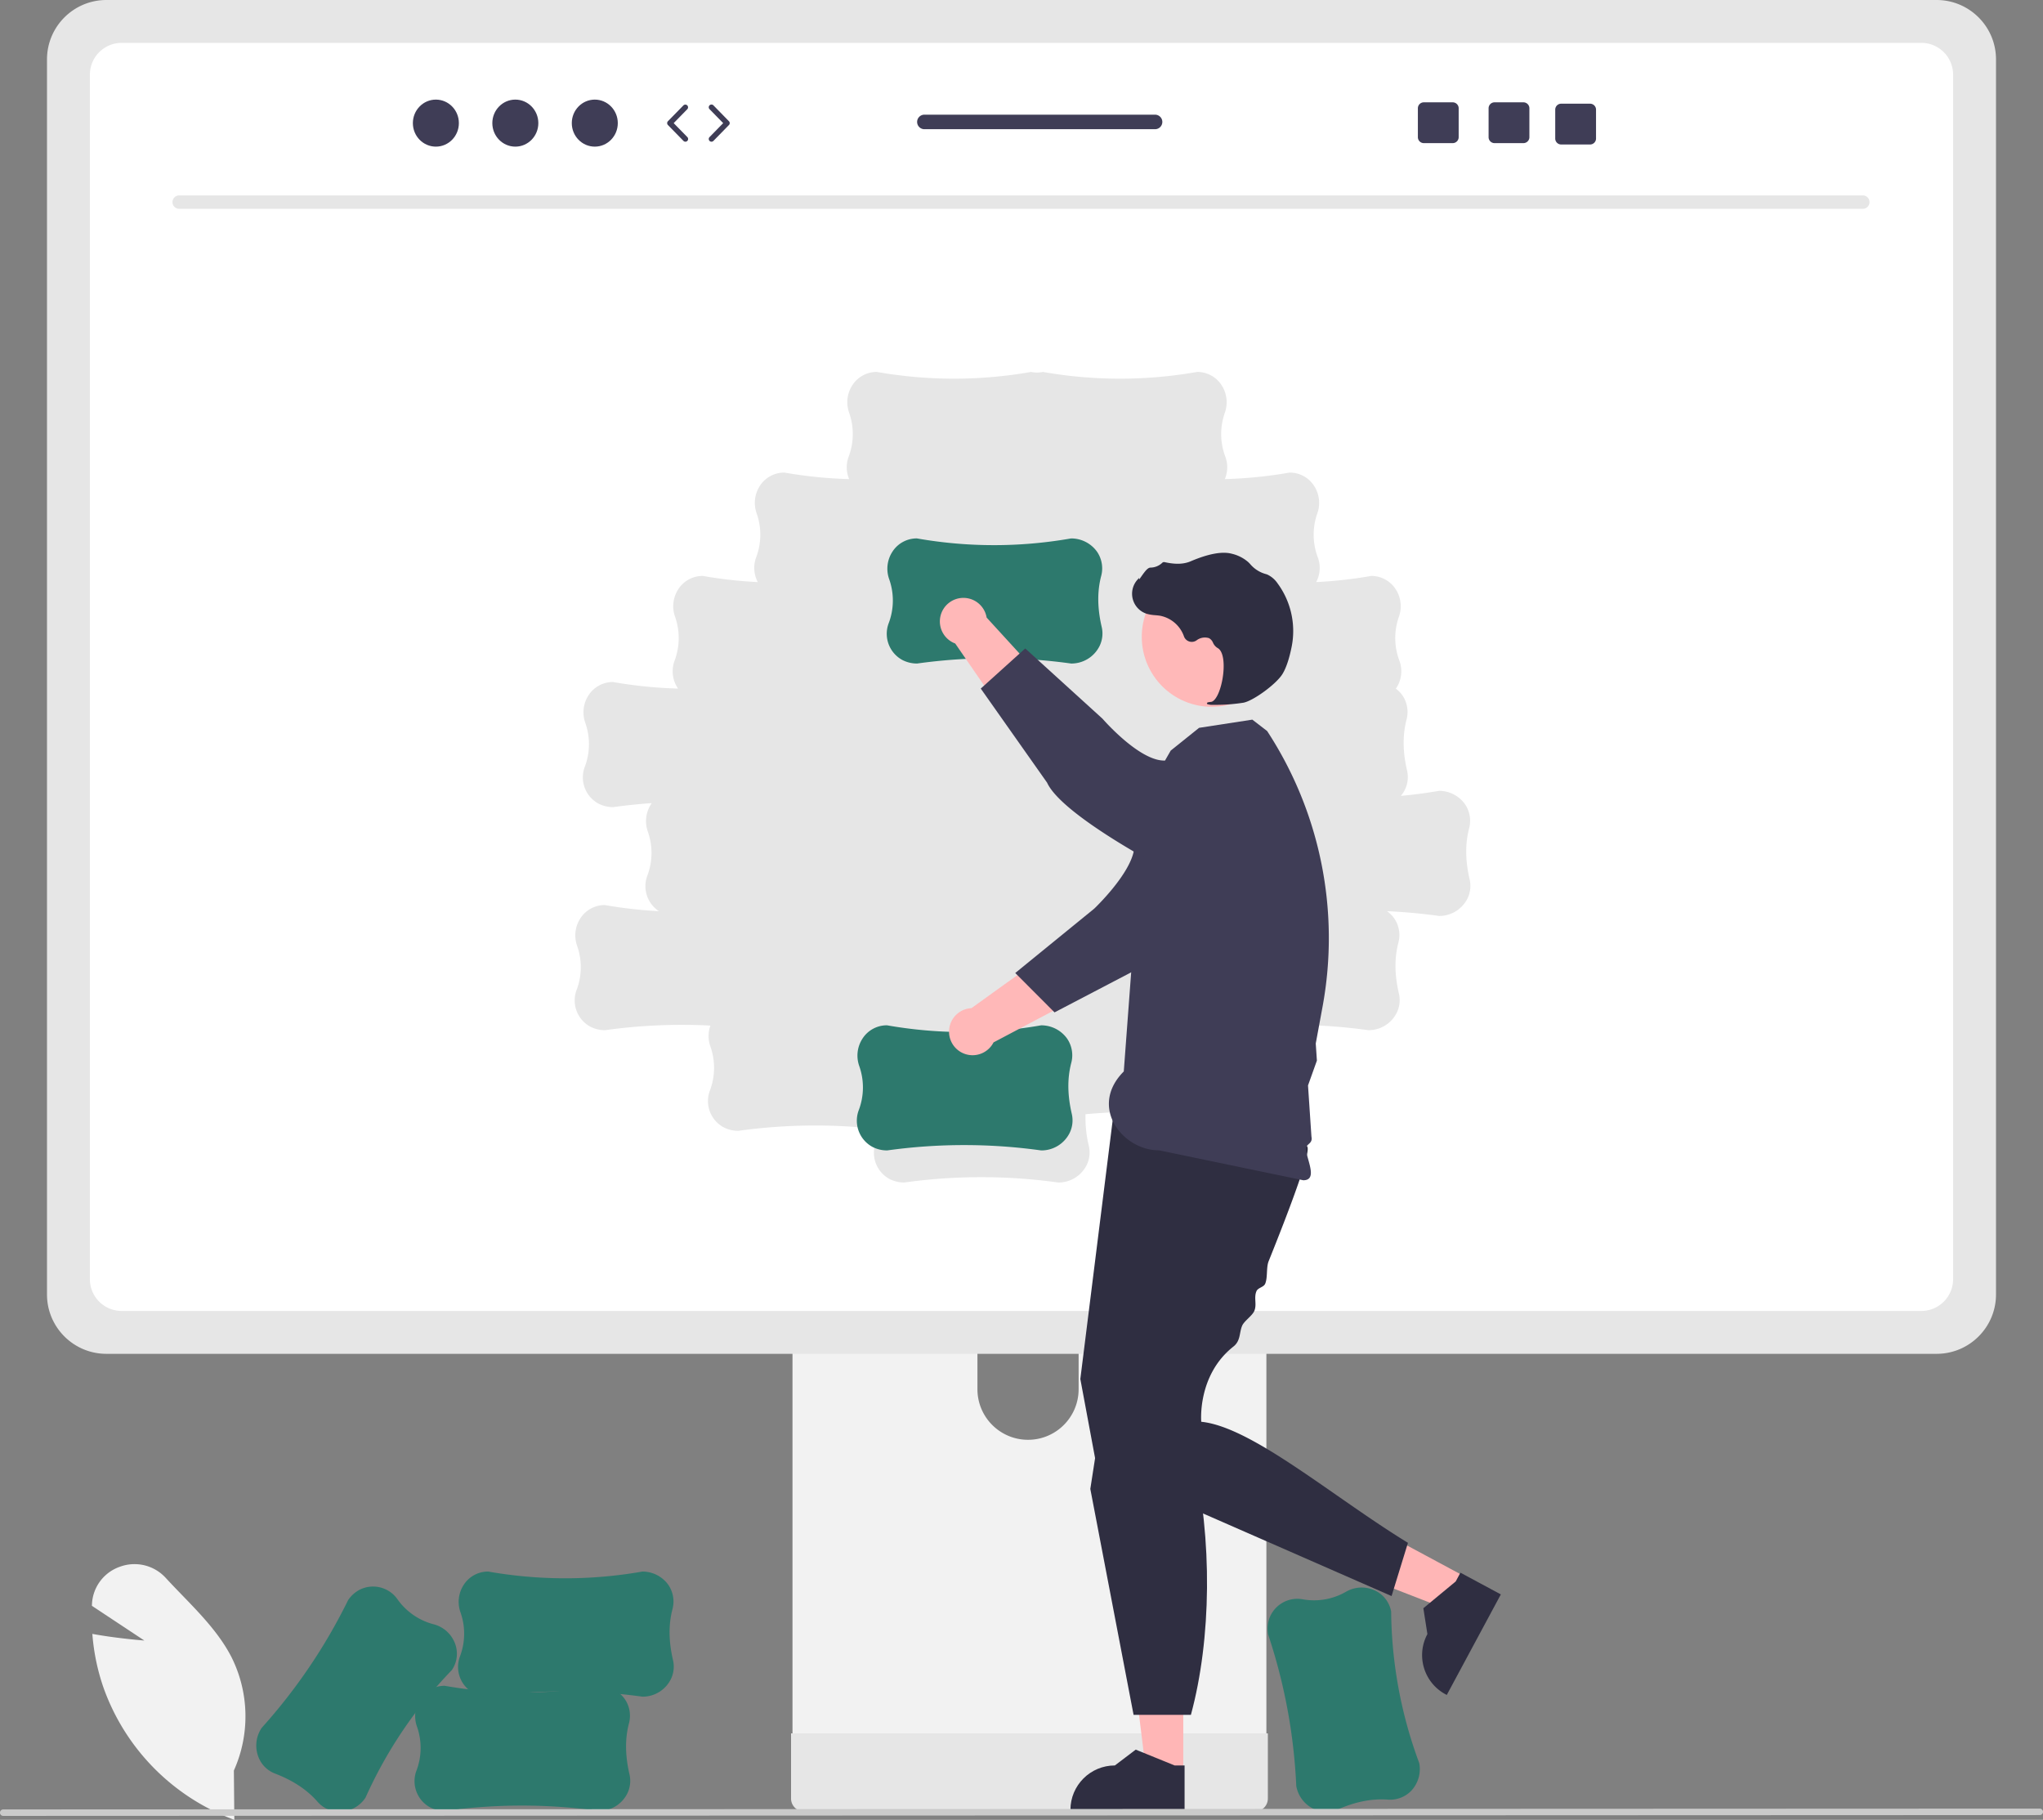 <svg xmlns="http://www.w3.org/2000/svg" width="751.119" height="669.03"><rect width="100%" height="100%" fill="#808080" stroke="none"/><path fill="#f2f2f2" d="m86.152 669.03-.654-.243a80.529 80.529 0 0 1-47.435-48.313 78.132 78.132 0 0 1-4.06-19.174l-.053-.623.616.11c7.353 1.32 15.073 2.049 18.513 2.334l-19.297-12.768.035-.664a15.272 15.272 0 0 1 10.261-13.698 15.534 15.534 0 0 1 16.904 4.154c1.918 2.082 3.946 4.178 5.907 6.206 6.74 6.965 13.71 14.168 18.116 22.67a48.675 48.675 0 0 1 .979 41.891l.168 18.118z"/><path fill="#2d796d" d="m476.589 656.657-.008-.069a205.075 205.075 0 0 0-10.326-55.652l-.005-.03a11.666 11.666 0 0 1 .296-5.55 10.96 10.96 0 0 1 12.218-7.426 23.516 23.516 0 0 0 16.108-2.75 11.46 11.46 0 0 1 10.144-.671 10.622 10.622 0 0 1 6.45 7.968 163.531 163.531 0 0 0 10.328 55.705l.004.023a11.683 11.683 0 0 1-2.988 10.196 10.85 10.85 0 0 1-8.689 3.192c-5.794-.394-11.753.78-18.218 3.595a10.526 10.526 0 0 1-7.173.504 11.59 11.59 0 0 1-8.141-9.035z"/><path fill="#f2f2f2" d="M291.366 396.5v248.7h174.231V396.5a8.361 8.361 0 0 0-5.893-8.003 7.699 7.699 0 0 0-2.497-.388H299.78a8.398 8.398 0 0 0-8.415 8.382v.009zm67.995 85.454c.095-10.272 8.498-18.523 18.77-18.428 10.139.093 18.335 8.29 18.428 18.428v28.857c-.048 10.272-8.415 18.56-18.687 18.51-10.203-.047-18.463-8.307-18.511-18.51v-28.857z"/><path fill="#e6e6e6" d="M290.833 637.246v23.983a4.72 4.72 0 0 0 4.68 4.704H461.45a4.704 4.704 0 0 0 4.68-4.704v-23.983H290.834zM17.277 21.8v454.092c.01 12.049 9.775 21.814 21.824 21.824h672.917c12.05-.01 21.815-9.775 21.824-21.824V21.8C733.814 9.763 724.055.015 712.018 0H39.1C27.064.015 17.305 9.763 17.277 21.8z"/><path fill="#fff" d="M706.404 15.762H44.714c-6.445.014-11.662 5.243-11.663 11.688v442.84c.011 6.437 5.227 11.653 11.664 11.664h661.69c6.436-.011 11.652-5.227 11.663-11.664V27.45c0-6.445-5.218-11.674-11.664-11.688zM539.491 330.38a11.59 11.59 0 0 1-10.369 6.356l-.069-.005a203.223 203.223 0 0 0-19.1-1.748 11.53 11.53 0 0 1 2.586 2.558 10.85 10.85 0 0 1 1.554 9.126c-1.445 5.625-1.377 11.698.211 18.568a10.526 10.526 0 0 1-.813 7.145 11.59 11.59 0 0 1-10.369 6.356l-.069-.005a205.075 205.075 0 0 0-45.725-1.218c-.06.384-.136.77-.235 1.154-1.445 5.625-1.377 11.698.211 18.568a10.526 10.526 0 0 1-.813 7.145 11.59 11.59 0 0 1-10.369 6.356l-.069-.005a205.065 205.065 0 0 0-46.955-1.106 43.722 43.722 0 0 0 1.206 11.61 10.526 10.526 0 0 1-.813 7.145 11.59 11.59 0 0 1-10.369 6.356l-.069-.005a205.076 205.076 0 0 0-56.601 0h-.03c-1.88.007-3.734-.44-5.404-1.303a10.96 10.96 0 0 1-5.072-13.369 28.337 28.337 0 0 0 1.26-4.937 205.069 205.069 0 0 0-51.754.61h-.03c-1.88.006-3.734-.44-5.404-1.304a10.96 10.96 0 0 1-5.072-13.369 23.516 23.516 0 0 0 .234-16.339 11.456 11.456 0 0 1 0-7.684 205.07 205.07 0 0 0-38.728 1.695h-.03c-1.88.007-3.734-.44-5.404-1.303a10.96 10.96 0 0 1-5.072-13.369 23.516 23.516 0 0 0 .234-16.339 11.46 11.46 0 0 1 1.19-10.096 10.622 10.622 0 0 1 9.012-4.888 165.15 165.15 0 0 0 19.87 2.245 10.999 10.999 0 0 1-4.306-12.922 23.516 23.516 0 0 0 .234-16.339 11.46 11.46 0 0 1 1.19-10.096c.085-.13.183-.244.272-.368-4.741.327-9.471.819-14.19 1.475h-.03c-1.88.007-3.734-.44-5.404-1.303a10.96 10.96 0 0 1-5.072-13.369 23.516 23.516 0 0 0 .234-16.339 11.46 11.46 0 0 1 1.19-10.096 10.622 10.622 0 0 1 9.012-4.888 164.8 164.8 0 0 0 23.914 2.408 11.156 11.156 0 0 1-1.35-10.085 23.516 23.516 0 0 0 .234-16.339 11.46 11.46 0 0 1 1.19-10.096 10.622 10.622 0 0 1 9.012-4.888 165.127 165.127 0 0 0 20.22 2.264 11.178 11.178 0 0 1-.656-8.94 23.516 23.516 0 0 0 .234-16.34 11.46 11.46 0 0 1 1.19-10.096 10.622 10.622 0 0 1 9.012-4.888 164.811 164.811 0 0 0 23.812 2.404 11.188 11.188 0 0 1-.248-8.08 23.516 23.516 0 0 0 .234-16.34 11.46 11.46 0 0 1 1.19-10.096 10.622 10.622 0 0 1 9.012-4.888 163.533 163.533 0 0 0 56.655.007h.023c1.446.298 2.938.298 4.385 0h.023a163.533 163.533 0 0 0 56.655-.007c.267 0 .532.01.795.027a10.622 10.622 0 0 1 8.216 4.86 11.46 11.46 0 0 1 1.19 10.097 23.516 23.516 0 0 0 .235 16.34c.927 2.63.839 5.512-.248 8.08a164.813 164.813 0 0 0 23.812-2.404c.267 0 .532.01.795.027a10.622 10.622 0 0 1 8.216 4.86 11.46 11.46 0 0 1 1.19 10.097 23.516 23.516 0 0 0 .235 16.34 11.18 11.18 0 0 1-.656 8.94 165.123 165.123 0 0 0 20.22-2.264c.267 0 .532.01.795.027a10.622 10.622 0 0 1 8.216 4.86 11.46 11.46 0 0 1 1.19 10.097 23.516 23.516 0 0 0 .235 16.34 11.156 11.156 0 0 1-1.364 10.105 11.52 11.52 0 0 1 2.345 2.376 10.85 10.85 0 0 1 1.553 9.126c-1.445 5.625-1.377 11.698.211 18.568a10.526 10.526 0 0 1-.813 7.145 11.755 11.755 0 0 1-1.463 2.205 164.68 164.68 0 0 0 14.009-1.842h.023a11.683 11.683 0 0 1 9.48 4.798 10.85 10.85 0 0 1 1.553 9.126c-1.445 5.625-1.377 11.698.211 18.568a10.526 10.526 0 0 1-.813 7.145z"/><path fill="#e6e6e6" d="M684.942 76.765H65.802a2.463 2.463 0 0 1 0-4.924h619.14a2.463 2.463 0 0 1 0 4.924z"/><path fill="#2d796d" d="m382.852 422.94-.069-.005a205.076 205.076 0 0 0-56.602 0h-.03c-1.88.007-3.733-.44-5.403-1.304a10.96 10.96 0 0 1-5.072-13.368 23.516 23.516 0 0 0 .234-16.34 11.46 11.46 0 0 1 1.19-10.095 10.622 10.622 0 0 1 9.012-4.888 163.532 163.532 0 0 0 56.654.007h.024a11.683 11.683 0 0 1 9.48 4.798 10.85 10.85 0 0 1 1.553 9.126c-1.445 5.625-1.377 11.698.211 18.568a10.526 10.526 0 0 1-.813 7.145 11.59 11.59 0 0 1-10.369 6.356z"/><path fill="#ffb8b8" d="m440.595 324.893-15.105-12.5c-11.328 5.937-28.565 29.641-28.565 29.641l-39.764 28.599a8.656 8.656 0 1 0 8.119 12.589l54.028-28.55 21.287-29.779z"/><path fill="#3f3d56" d="M466.08 277.317c8.719 7.384 9.8 20.437 2.417 29.155a20.688 20.688 0 0 1-2.737 2.683l-9.606 7.809s-23.96 34.493-36.433 38.495l-32.019 16.728-14.437-14.476 29.019-23.649s13.347-12.624 14.683-21.866c.818-5.66 10.397-21.076 19.998-32.51 7.369-8.693 20.39-9.766 29.082-2.397l.033.028z"/><path fill="#ffb6b6" d="m435.037 651.672-13.647-.001-6.492-52.64 20.142.001-.003 52.64z"/><path fill="#2f2e41" d="m435.517 665.908-41.966-.001v-.53c0-9.022 7.313-16.335 16.334-16.335h.001l7.666-5.816 14.303 5.817h3.663v16.865z"/><path fill="#ffb6b6" d="m539.02 579.842-6.462 12.019-49.438-19.208 9.539-17.74 46.362 24.929z"/><path fill="#2f2e41" d="m551.788 586.16-19.874 36.962-.468-.251c-7.945-4.272-10.923-14.176-6.652-22.122v-.001l-1.492-9.506 11.896-9.843 1.735-3.226 14.855 7.987zM409.235 410.61l-12.045 96.36 6.023 32.306 108.404 47.492 6.023-19.573c-27.71-16.956-57.331-42.617-75.995-44.504 0 0-1.549-17.1 11.823-27.653 2.697-2.13 2.107-5.01 3.198-7.621.75-1.796 3.735-3.666 4.5-5.508.99-2.388-.236-4.76.76-7.186.56-1.364 2.683-1.45 3.24-2.814.949-2.329.327-5.934 1.252-8.235a1038.41 1038.41 0 0 0 5.612-14.23c5.401-14.027 9.202-25.141 8.722-27.541-1.506-7.529-71.517-11.293-71.517-11.293z"/><path fill="#2f2e41" d="m407.16 506.691-6.3 40.694 15.903 83.046h21.079c7.573-27.904 7.963-64.579.753-95.607L407.16 506.69z"/><path fill="#3f3d56" d="m420.703 292.878 9.717-16.932 10.433-8.37 19.573-3.01 5.438 4.18a139.024 139.024 0 0 1 20.378 101.359l-1.527 8.274-.97 5.252.42 6.277-3.266 9.14.449 6.692.24 3.574.24 3.587.337 5.007c.602 2.858-2.429 2.481-2 5 .753 4.424 4.128 10.98-1 11l-53-11c-13.464.056-26-16-13-29l7.538-101.03z"/><circle cx="445.511" cy="234.112" r="25.737" fill="#ffb8b8"/><path fill="#2f2e41" d="M445.947 259.117c3.766.06 7.53-.204 11.25-.786 3.689-.75 11.94-6.796 14.24-10.435 1.709-2.703 2.802-6.924 3.418-9.99a29.565 29.565 0 0 0-5.171-23.47 9.34 9.34 0 0 0-3.773-3.22 4.607 4.607 0 0 0-.415-.14 11.524 11.524 0 0 1-5.732-3.547 9.5 9.5 0 0 0-.953-.98 14.196 14.196 0 0 0-5.923-2.974c-3.52-.943-8.616-.007-15.144 2.782-3.28 1.402-6.866.895-9.625.296a.903.903 0 0 0-.85.291 6.373 6.373 0 0 1-4.332 1.727c-.986.043-2.02 1.409-3.271 3.19-.284.404-.615.875-.854 1.162l-.032-.55-.558.614a7.734 7.734 0 0 0 3.492 12.6c.992.264 2.008.426 3.033.484.621.055 1.263.113 1.879.22a11.66 11.66 0 0 1 8.664 7.567 3.05 3.05 0 0 0 4.603 1.48 5.038 5.038 0 0 1 4.59-.836 3.352 3.352 0 0 1 1.48 1.677 4.359 4.359 0 0 0 1.653 1.93c2.5 1.288 2.672 6.997 1.774 11.756-.865 4.587-2.576 7.905-4.16 8.069-1.219.126-1.358.213-1.446.428l-.08.193.138.18a4.98 4.98 0 0 0 2.105.282z"/><path fill="#2d796d" d="m393.852 243.94-.069-.005a205.076 205.076 0 0 0-56.602 0h-.03c-1.88.007-3.733-.44-5.403-1.304a10.96 10.96 0 0 1-5.072-13.368 23.516 23.516 0 0 0 .234-16.34 11.46 11.46 0 0 1 1.19-10.095 10.622 10.622 0 0 1 9.012-4.888 163.532 163.532 0 0 0 56.654.007h.024a11.683 11.683 0 0 1 9.48 4.798 10.85 10.85 0 0 1 1.553 9.126c-1.445 5.625-1.377 11.698.211 18.568a10.526 10.526 0 0 1-.813 7.145 11.59 11.59 0 0 1-10.369 6.356z"/><path fill="#ffb8b8" d="m417.92 304.556 10.649-16.463c-7.22-10.556-32.777-24.905-32.777-24.905l-33.05-36.149a8.656 8.656 0 1 0-11.553 9.534l34.668 50.321 32.062 17.662z"/><path fill="#3f3d56" d="M468.148 324.307c-6.314 9.521-19.152 12.121-28.673 5.807a20.688 20.688 0 0 1-2.984-2.405l-8.878-8.627s-37.215-19.433-42.647-31.351l-24.385-34.587 16.35-14.75 28.419 25.834s13.084 15.13 22.418 15.378c5.717.151 22.147 7.863 34.625 16.061 9.494 6.303 12.082 19.109 5.78 28.603l-.025.037z"/><path fill="#2d796d" d="m220.238 665.759-.07-.005a205.076 205.076 0 0 0-56.6 0h-.031c-1.88.007-3.734-.44-5.403-1.304a10.96 10.96 0 0 1-5.073-13.368 23.516 23.516 0 0 0 .235-16.34 11.46 11.46 0 0 1 1.19-10.095 10.622 10.622 0 0 1 9.012-4.888 163.532 163.532 0 0 0 56.654.007h.024a11.682 11.682 0 0 1 9.48 4.798 10.85 10.85 0 0 1 1.553 9.126c-1.445 5.625-1.377 11.698.21 18.568a10.526 10.526 0 0 1-.813 7.145 11.59 11.59 0 0 1-10.368 6.356z"/><path fill="#2d796d" d="m236.238 623.759-.07-.005a205.076 205.076 0 0 0-56.6 0h-.031c-1.88.007-3.734-.44-5.403-1.304a10.96 10.96 0 0 1-5.073-13.368 23.516 23.516 0 0 0 .235-16.34 11.46 11.46 0 0 1 1.19-10.095 10.622 10.622 0 0 1 9.012-4.888 163.532 163.532 0 0 0 56.654.007h.024a11.682 11.682 0 0 1 9.48 4.798 10.85 10.85 0 0 1 1.553 9.126c-1.445 5.625-1.377 11.698.21 18.568a10.526 10.526 0 0 1-.813 7.145 11.59 11.59 0 0 1-10.368 6.356z"/><path fill="#2d796d" d="m96.225 635.208.043-.054a205.077 205.077 0 0 0 31.715-46.882l.017-.025a11.665 11.665 0 0 1 4.108-3.745 10.96 10.96 0 0 1 13.914 3.29 23.516 23.516 0 0 0 13.402 9.349 11.46 11.46 0 0 1 7.696 6.643 10.622 10.622 0 0 1-1.001 10.203 163.533 163.533 0 0 0-31.75 46.92l-.014.02a11.683 11.683 0 0 1-9.286 5.164 10.85 10.85 0 0 1-8.428-3.827c-3.85-4.349-8.919-7.695-15.498-10.23a10.526 10.526 0 0 1-5.463-4.677 11.59 11.59 0 0 1 .545-12.149z"/><path fill="#cacaca" d="m749.934 667.284-748.75.307a1.19 1.19 0 0 1 0-2.381l748.75-.307a1.19 1.19 0 0 1 0 2.381z"/><g fill="#3f3d56"><ellipse cx="160.251" cy="45.263" rx="8.457" ry="8.645"/><ellipse cx="189.465" cy="45.263" rx="8.457" ry="8.645"/><ellipse cx="218.679" cy="45.263" rx="8.457" ry="8.645"/><path d="M251.99 52.096c-.26 0-.519-.1-.714-.3l-5.706-5.834a1 1 0 0 1 0-1.398l5.706-5.833a1.001 1.001 0 0 1 1.43 1.399l-5.023 5.133 5.022 5.134a1 1 0 0 1-.715 1.699zm9.589 0a1 1 0 0 1-.715-1.7l5.021-5.133-5.021-5.133a1 1 0 1 1 1.43-1.399l5.705 5.833a1 1 0 0 1 0 1.398l-5.705 5.833c-.196.2-.455.3-.715.3zm298.51-14.477h-10.61c-1.21 0-2.19.98-2.19 2.19v10.62c0 1.21.98 2.19 2.19 2.19h10.61c1.21 0 2.2-.98 2.2-2.19v-10.62c0-1.21-.99-2.19-2.2-2.19zm-26 0h-10.61c-1.21 0-2.19.98-2.19 2.19v10.62c0 1.21.98 2.19 2.19 2.19h10.61c1.21 0 2.2-.98 2.2-2.19v-10.62c0-1.21-.99-2.19-2.2-2.19zm50.5.5h-10.61c-1.21 0-2.19.98-2.19 2.19v10.62c0 1.21.98 2.19 2.19 2.19h10.61c1.21 0 2.2-.98 2.2-2.19v-10.62c0-1.21-.99-2.19-2.2-2.19zm-159.922 4.04h-84.81a2.67 2.67 0 1 0 0 5.34h84.81c1.47 0 2.67-1.2 2.67-2.67s-1.2-2.67-2.67-2.67z"/></g></svg>